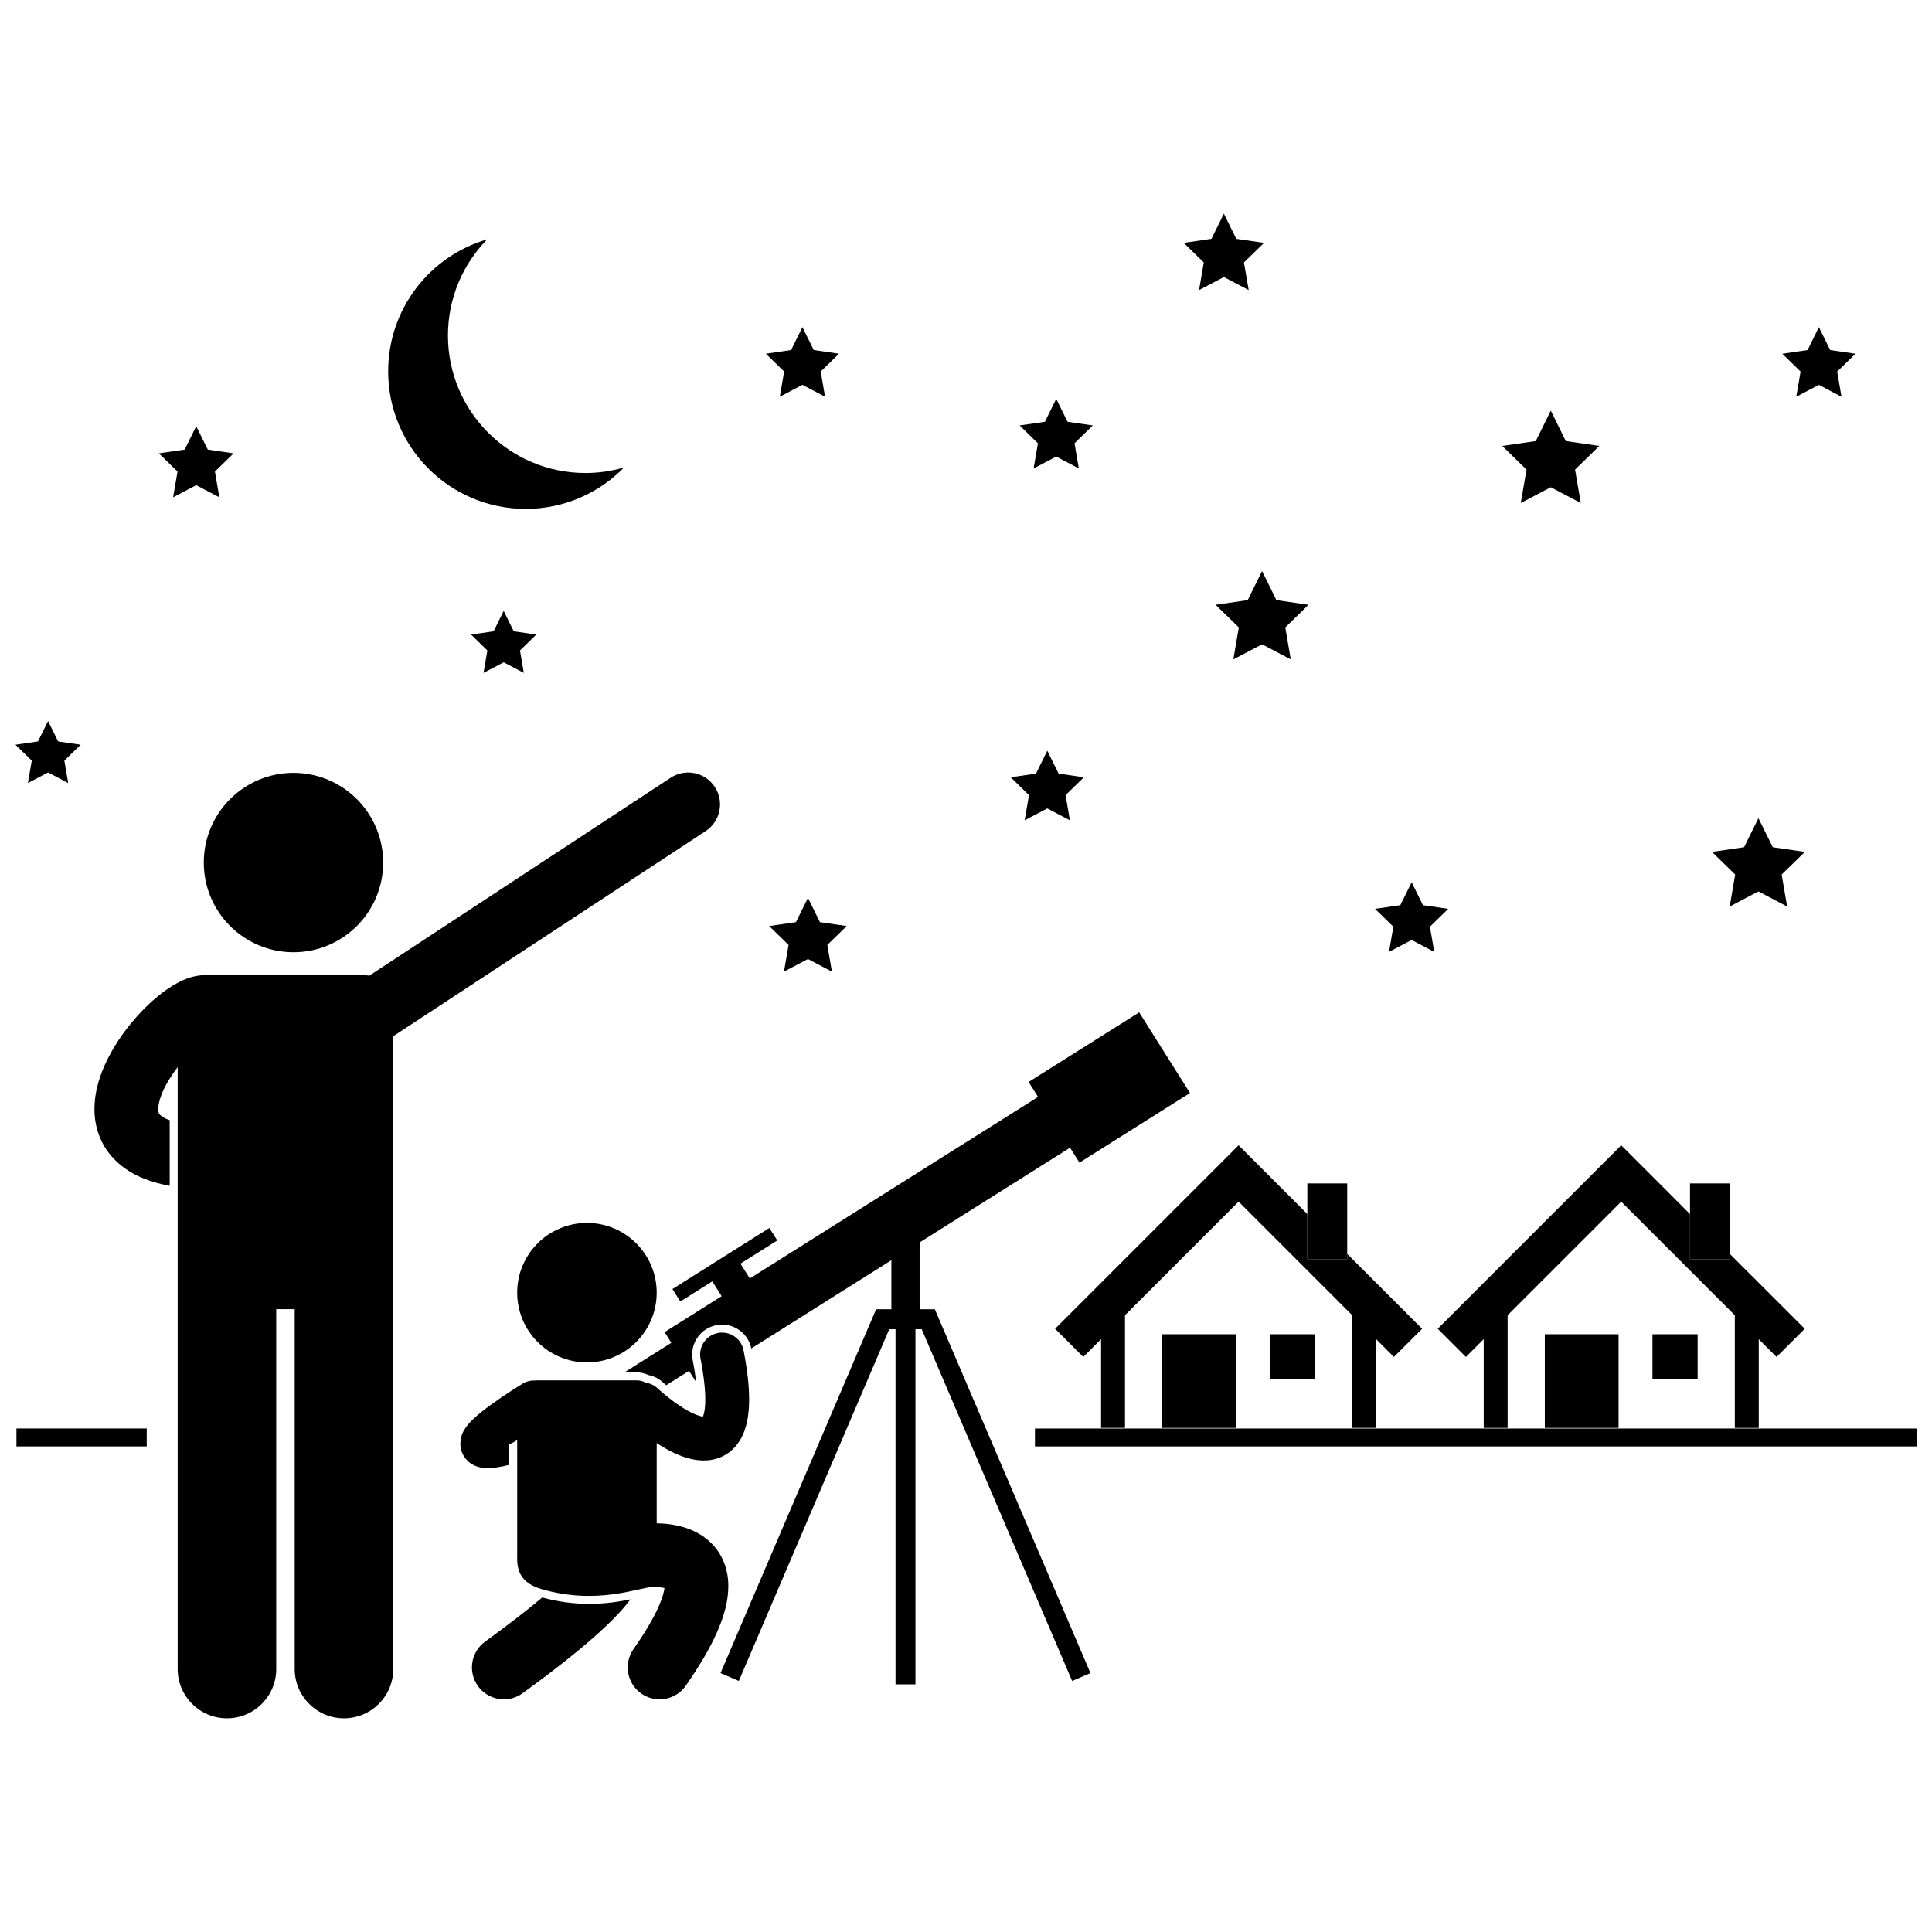 <?xml version="1.0" encoding="UTF-8"?>
<!-- Uploaded to: SVG Repo, www.svgrepo.com, Generator: SVG Repo Mixer Tools -->
<svg width="800px" height="800px" version="1.1" viewBox="144 144 512 512" xmlns="http://www.w3.org/2000/svg">
 <defs>
  <clipPath id="c">
   <path d="m148.09 522h34.906v6h-34.906z"/>
  </clipPath>
  <clipPath id="b">
   <path d="m418 522h233.9v6h-233.9z"/>
  </clipPath>
  <clipPath id="a">
   <path d="m148.09 335h17.906v17h-17.906z"/>
  </clipPath>
 </defs>
 <path d="m287.7 567.35c-3.856 3.238-8.836 7.121-15.145 11.695-3.777 2.742-4.617 8.027-1.875 11.805 1.652 2.277 4.234 3.488 6.848 3.488 1.723 0 3.457-0.523 4.957-1.613 11.336-8.242 18.867-14.477 23.902-19.535 1.879-1.898 3.414-3.625 4.688-5.34-2.766 0.562-6.481 1.191-10.973 1.191-4.156 0.004-8.324-0.578-12.402-1.691z"/>
 <g clip-path="url(#c)">
  <path d="m148.36 522.56h34.523v4.754h-34.523z"/>
 </g>
 <path d="m187 439.92c-0.648-0.453-0.754-0.672-0.863-0.859-0.094-0.191-0.199-0.48-0.203-1.16-0.02-0.969 0.34-2.699 1.227-4.684 0.004-0.008 0.008-0.012 0.008-0.02 0.465-1.078 1.09-2.215 1.801-3.356 0.637-1.023 1.352-2.047 2.113-3.035v159.5c0 7.215 5.848 13.059 13.059 13.059 7.211 0 13.062-5.844 13.062-13.059v-95.355h4.894v95.355c0 7.215 5.848 13.059 13.059 13.059 7.211 0 13.062-5.844 13.062-13.059v-167.7l82.785-54.355c3.902-2.566 4.984-7.805 2.426-11.707-2.562-3.902-7.801-4.984-11.703-2.426l-79.883 52.461c-0.574-0.129-1.168-0.199-1.781-0.199h-40.816c-0.188 0-0.367 0.016-0.551 0.027-0.086-0.004-0.168-0.012-0.254-0.012-3.285 0.094-5.484 1.043-7.531 2.16-0.414 0.227-0.824 0.457-1.234 0.695-3.539 2.195-6.848 5.195-9.977 8.781-3.102 3.594-5.945 7.738-7.992 12.34-1.539 3.512-2.664 7.324-2.68 11.535-0.008 2.856 0.574 5.926 2.027 8.789 2.164 4.352 6.227 7.723 11.004 9.617 2.129 0.859 4.426 1.492 6.91 1.941v-17.395c-0.934-0.32-1.582-0.652-1.969-0.938z"/>
 <g clip-path="url(#b)">
  <path d="m418.27 522.56h233.63v4.754h-233.63z"/>
 </g>
 <path d="m532.48 503.61 4.719-4.715v23.52h6.336v-29.859l30.105-30.105 30.105 30.105v29.855h6.34v-23.516l4.715 4.715 7.473-7.469-19.848-19.844v1.395h-10.562v-11.957l-18.223-18.227-48.629 48.633z"/>
 <path d="m553.39 497.59h19.543v24.824h-19.543z"/>
 <path d="m602.43 477.69v-20.07h-10.562v20.07z"/>
 <path d="m581.92 497.59h11.969v11.973h-11.969z"/>
 <path d="m490.46 477.69v-11.957l-18.223-18.223-48.629 48.629 7.473 7.469 4.715-4.715v23.516h6.34v-29.855l30.105-30.105 30.102 30.105v29.855h6.34v-23.516l4.715 4.715 7.473-7.469-19.844-19.844v1.395z"/>
 <path d="m451.99 497.59h19.543v24.824h-19.543z"/>
 <path d="m490.46 457.62v20.07h10.566v-20.07z"/>
 <path d="m480.52 497.59h11.969v11.973h-11.969z"/>
 <path d="m318.03 486.57c0 10.211-8.277 18.488-18.484 18.488-10.211 0-18.488-8.277-18.488-18.488 0-10.207 8.277-18.484 18.488-18.484 10.207 0 18.484 8.277 18.484 18.484"/>
 <path d="m315.86 508.41c1.473 0.289 2.82 0.98 3.914 2.012l0.145 0.133 0.57 0.516c0.016 0.012 0.035 0.031 0.047 0.043l6.062-3.82 1.898 3.012c-0.188-1.605-0.473-3.519-0.922-5.828-0.402-2.078 0.023-4.188 1.207-5.941s2.981-2.945 5.059-3.348c0.5-0.098 1.012-0.145 1.52-0.145 3.746 0 6.981 2.648 7.746 6.312l37.117-23.383v13h-4.043l-41.234 96.414 4.856 2.078 39.859-93.211h1.66v94.121h5.285v-94.121h1.656l39.863 93.211 4.856-2.078-41.234-96.414h-4.039v-17.715l39.863-25.109 2.492 3.961 29.293-18.453-13.465-21.375-29.293 18.449 2.492 3.961-76.387 48.113-2.473-3.926 9.75-6.144-2.086-3.309-25.688 16.18 2.086 3.309 8.473-5.336 2.473 3.926-15.113 9.52 1.785 2.836-12.434 7.832h3.266c1.07 0.008 2.117 0.246 3.117 0.719z"/>
 <path d="m245.54 372.59c0 13.125-10.641 23.766-23.77 23.766-13.125 0-23.766-10.641-23.766-23.766s10.641-23.77 23.766-23.77c13.129 0 23.77 10.645 23.77 23.77"/>
 <path d="m280.72 525.83c0.109-0.082 0.227-0.164 0.34-0.242v29.668c0 2.918-0.617 7.816 6.406 9.859 15.141 4.402 25.953-0.578 29.703-0.543 1.027-0.004 1.945 0.082 2.59 0.207 0.121 0.023 0.23 0.047 0.328 0.07-0.094 0.852-0.465 2.477-1.48 4.766-1.238 2.84-3.406 6.668-6.734 11.434-2.672 3.824-1.738 9.094 2.09 11.766 1.477 1.031 3.164 1.523 4.832 1.523 2.668 0 5.293-1.258 6.938-3.613 3.773-5.414 6.492-10.082 8.355-14.328 1.844-4.246 2.906-8.098 2.926-12.023 0.016-2.84-0.645-5.766-2.09-8.27-2.172-3.812-5.742-6.039-8.844-7.09-2.84-0.977-5.527-1.273-8.051-1.336v-21.246c1.438 0.941 3.008 1.863 4.703 2.652 2.289 1.043 4.789 1.934 7.773 1.957h0.02c1.57 0 3.309-0.297 4.969-1.105 2.539-1.195 4.527-3.555 5.555-6.144 1.066-2.617 1.469-5.512 1.477-8.941-0.004-3.613-0.48-7.848-1.477-12.996-0.613-3.152-3.66-5.211-6.812-4.594-3.152 0.613-5.207 3.664-4.594 6.812 0.902 4.637 1.266 8.215 1.262 10.781 0.023 2.539-0.387 4.004-0.617 4.566-0.488-0.055-1.508-0.316-2.66-0.867-2.074-0.949-4.531-2.644-6.348-4.078-0.914-0.719-1.68-1.367-2.203-1.828-0.262-0.23-0.461-0.41-0.594-0.531-0.133-0.121-0.168-0.156-0.168-0.156-0.898-0.848-1.992-1.348-3.129-1.52-0.734-0.387-1.559-0.629-2.445-0.629h-26.41c-0.152 0-0.293 0.031-0.441 0.043-1.156-0.074-2.344 0.184-3.406 0.832-0.039 0.023-1.328 0.812-3.133 1.988-1.594 1.039-3.586 2.379-5.5 3.777-0.004 0.004-0.008 0.004-0.008 0.004-1.57 1.148-3.07 2.324-4.387 3.562-0.664 0.629-1.281 1.262-1.906 2.109-0.555 0.883-1.441 1.871-1.559 4.43-0.016 1.027 0.293 2.352 1 3.434 1.078 1.668 2.606 2.406 3.625 2.719 1.062 0.32 1.871 0.363 2.633 0.367 1.762-0.027 3.488-0.328 5.684-0.875v-5.5c0.637-0.184 1.238-0.469 1.789-0.871z"/>
 <path d="m350.66 249.14 5.992-3.152 5.992 3.152-1.145-6.676 4.848-4.723-6.699-0.977-2.996-6.07-2.996 6.07-6.699 0.977 4.848 4.723z"/>
 <path d="m629.02 236.77-2.996-6.07-2.996 6.07-6.699 0.977 4.848 4.723-1.145 6.676 5.992-3.152 5.992 3.152-1.145-6.676 4.848-4.723z"/>
 <path d="m417.92 268.15 5.992-3.152 5.992 3.152-1.145-6.672 4.848-4.727-6.699-0.973-2.996-6.074-2.996 6.074-6.703 0.973 4.848 4.727z"/>
 <path d="m518.1 377.81-3 6.074-6.699 0.973 4.848 4.727-1.145 6.672 5.996-3.148 5.988 3.148-1.141-6.672 4.848-4.727-6.703-0.973z"/>
 <path d="m415.55 361.39 5.992-3.148 5.992 3.148-1.145-6.672 4.848-4.727-6.699-0.973-2.996-6.074-2.996 6.074-6.699 0.973 4.848 4.727z"/>
 <path d="m558.95 260.89-3.977-8.059-3.977 8.059-8.891 1.293 6.434 6.269-1.52 8.852 7.953-4.18 7.953 4.18-1.52-8.852 6.434-6.269z"/>
 <path d="m280.15 311.3-2.672-5.41-2.668 5.41-5.973 0.871 4.32 4.211-1.02 5.945 5.34-2.809 5.34 2.809-1.02-5.945 4.32-4.211z"/>
 <path d="m196 272.57 6.125 3.215-1.172-6.812 4.953-4.828-6.844-0.996-3.062-6.199-3.059 6.199-6.844 0.996 4.953 4.828-1.172 6.812z"/>
 <path d="m361.29 388.38-3.176-6.434-3.176 6.434-7.098 1.031 5.137 5.008-1.215 7.07 6.352-3.34 6.352 3.34-1.215-7.07 5.137-5.008z"/>
 <g clip-path="url(#a)">
  <path d="m159.41 340.49-2.672-5.41-2.672 5.41-5.969 0.871 4.32 4.211-1.02 5.945 5.34-2.809 5.34 2.809-1.02-5.945 4.32-4.211z"/>
 </g>
 <path d="m478.46 295.33-3.805 7.707-8.508 1.238 6.156 6-1.453 8.469 7.609-3.996 7.606 3.996-1.453-8.469 6.156-6-8.508-1.238z"/>
 <path d="m610 360.82-3.805 7.707-8.504 1.238 6.152 6-1.453 8.473 7.609-4 7.609 4-1.453-8.473 6.156-6-8.508-1.238z"/>
 <path d="m468.34 200.63-3.289 6.664-7.356 1.07 5.32 5.188-1.254 7.324 6.578-3.457 6.578 3.457-1.258-7.324 5.324-5.188-7.356-1.07z"/>
 <path d="m262.71 232.91c0-9.918 3.969-18.906 10.398-25.48-15.16 4.414-26.242 18.398-26.242 34.984 0 20.129 16.316 36.445 36.445 36.445 10.207 0 19.43-4.203 26.047-10.965-3.238 0.941-6.66 1.457-10.203 1.457-20.129 0.004-36.445-16.316-36.445-36.441z"/>
</svg>